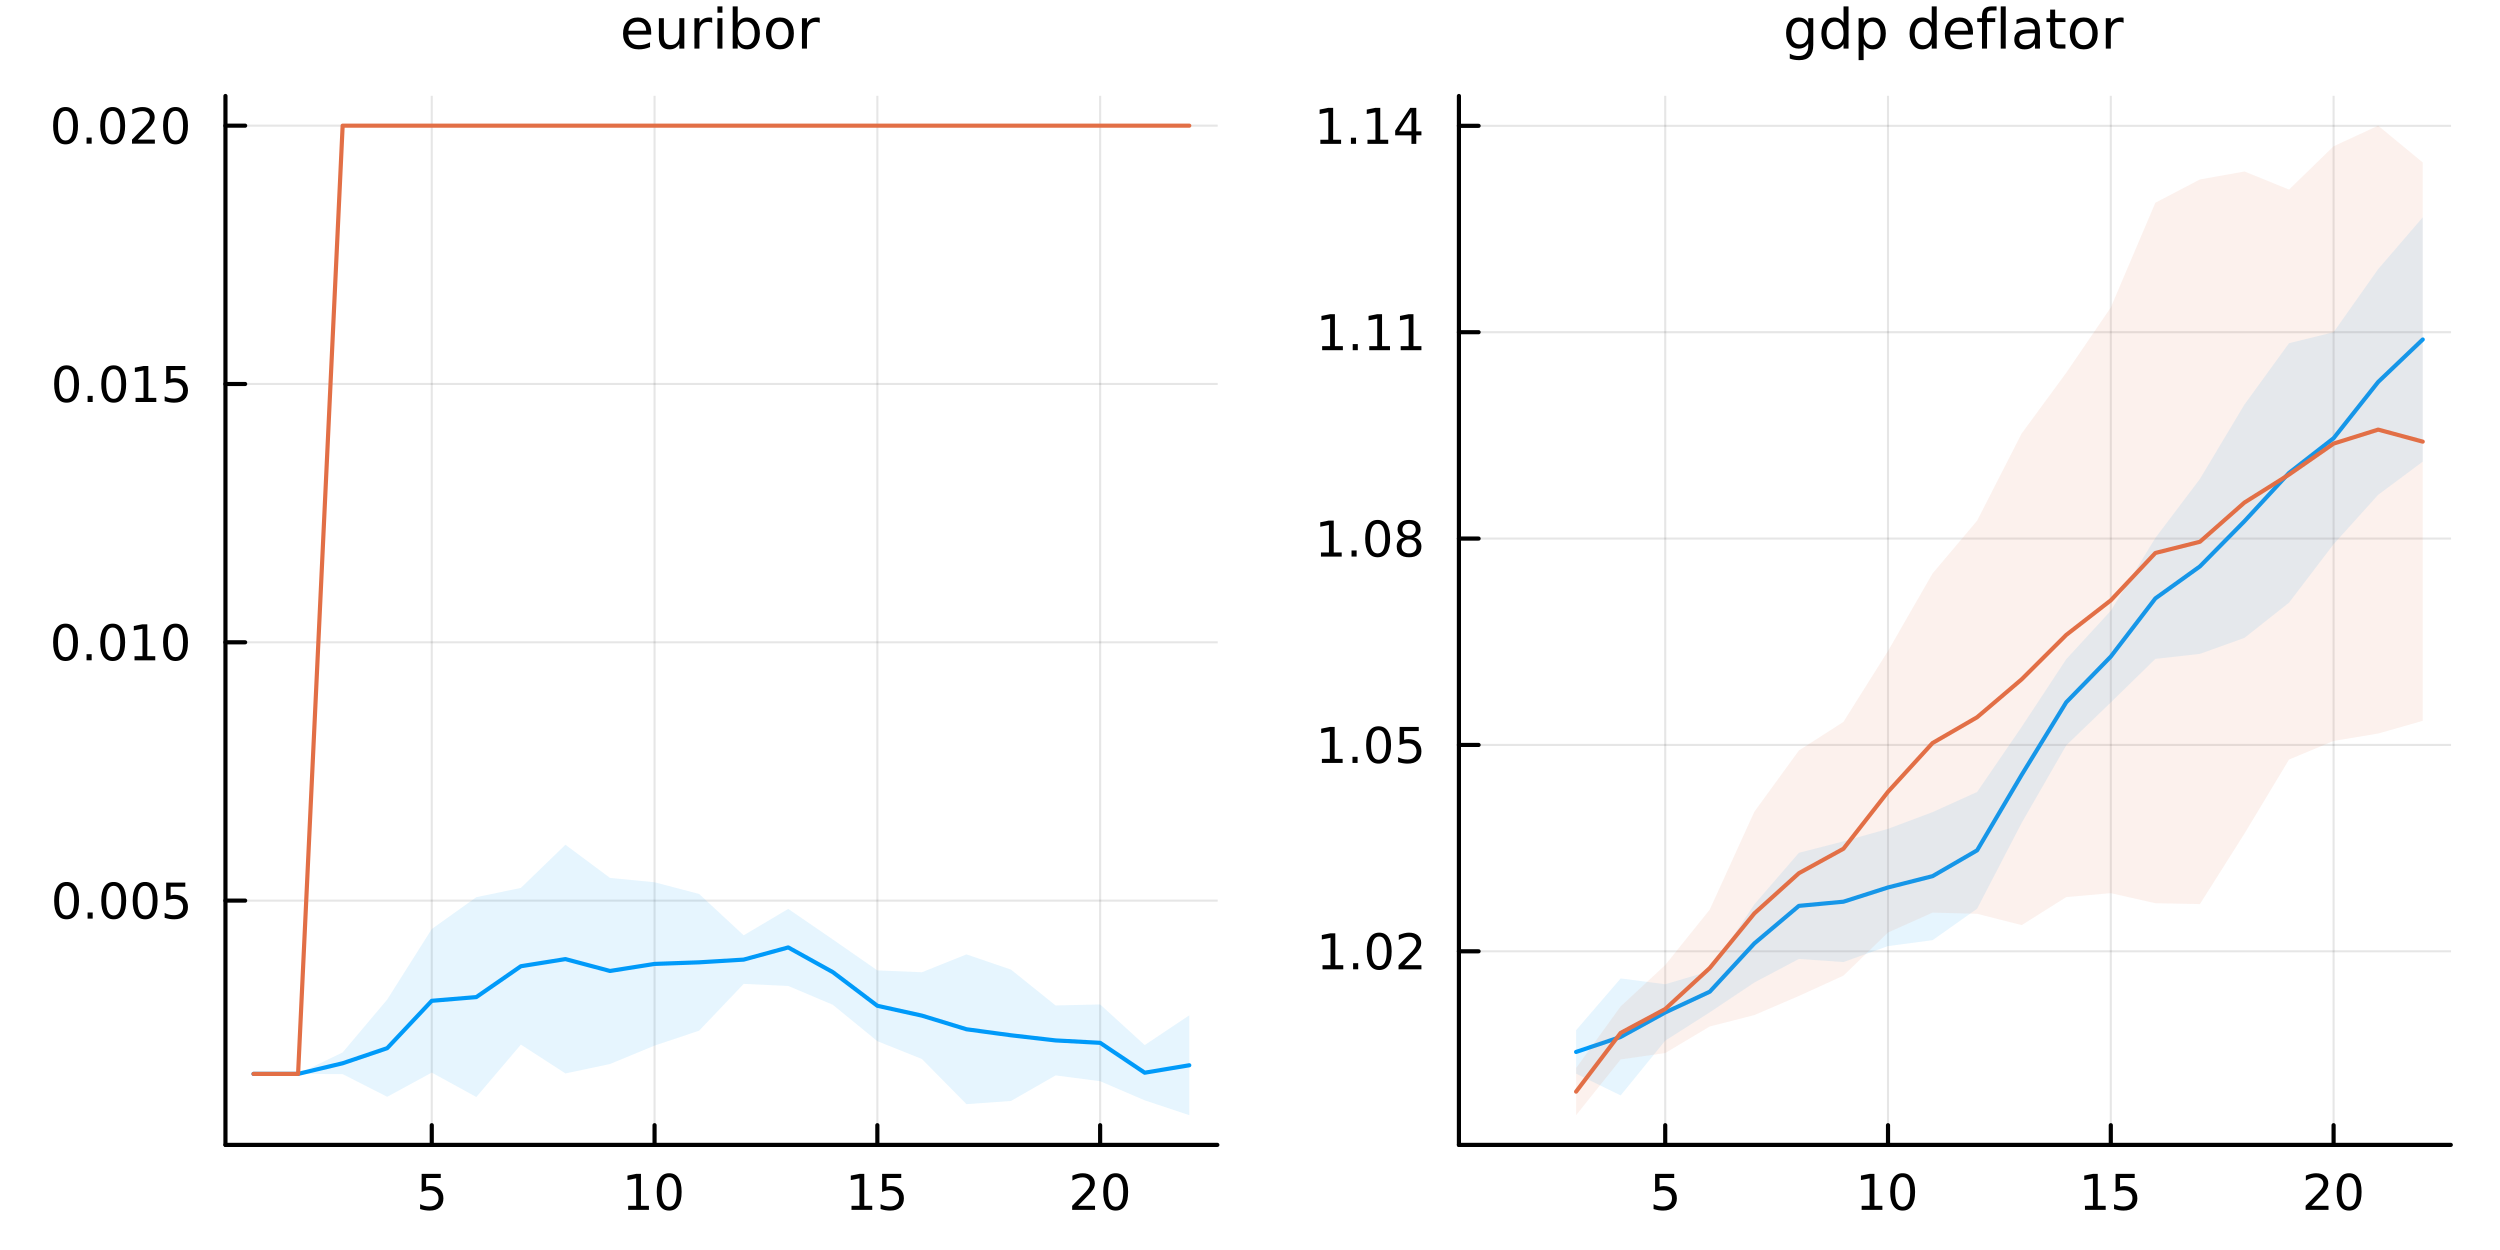 <?xml version="1.0" encoding="utf-8"?>
<svg xmlns="http://www.w3.org/2000/svg" xmlns:xlink="http://www.w3.org/1999/xlink" width="600" height="300" viewBox="0 0 2400 1200">
<rect x="0" y="0" width="2400" height="1200" fill="#333333" stroke="none"/>
<defs>
  <clipPath id="clip210">
    <rect x="0" y="0" width="2400" height="1200"/>
  </clipPath>
</defs>
<path clip-path="url(#clip210)" d="M0 1200 L2400 1200 L2400 0 L0 0  Z" fill="#ffffff" fill-rule="evenodd" fill-opacity="1"/>
<defs>
  <clipPath id="clip211">
    <rect x="480" y="0" width="1681" height="1200"/>
  </clipPath>
</defs>
<path clip-path="url(#clip210)" d="M216.436 1099.09 L1168.64 1099.09 L1168.64 92.152 L216.436 92.152  Z" fill="#ffffff" fill-rule="evenodd" fill-opacity="1"/>
<defs>
  <clipPath id="clip212">
    <rect x="216" y="92" width="953" height="1008"/>
  </clipPath>
</defs>
<polyline clip-path="url(#clip212)" style="stroke:#000000; stroke-linecap:round; stroke-linejoin:round; stroke-width:2; stroke-opacity:0.1; fill:none" points="414.49,1099.09 414.49,92.152 "/>
<polyline clip-path="url(#clip212)" style="stroke:#000000; stroke-linecap:round; stroke-linejoin:round; stroke-width:2; stroke-opacity:0.1; fill:none" points="628.371,1099.09 628.371,92.152 "/>
<polyline clip-path="url(#clip212)" style="stroke:#000000; stroke-linecap:round; stroke-linejoin:round; stroke-width:2; stroke-opacity:0.1; fill:none" points="842.253,1099.09 842.253,92.152 "/>
<polyline clip-path="url(#clip212)" style="stroke:#000000; stroke-linecap:round; stroke-linejoin:round; stroke-width:2; stroke-opacity:0.1; fill:none" points="1056.13,1099.09 1056.13,92.152 "/>
<polyline clip-path="url(#clip212)" style="stroke:#000000; stroke-linecap:round; stroke-linejoin:round; stroke-width:2; stroke-opacity:0.1; fill:none" points="216.436,864.59 1168.64,864.59 "/>
<polyline clip-path="url(#clip212)" style="stroke:#000000; stroke-linecap:round; stroke-linejoin:round; stroke-width:2; stroke-opacity:0.1; fill:none" points="216.436,616.61 1168.64,616.61 "/>
<polyline clip-path="url(#clip212)" style="stroke:#000000; stroke-linecap:round; stroke-linejoin:round; stroke-width:2; stroke-opacity:0.1; fill:none" points="216.436,368.63 1168.64,368.63 "/>
<polyline clip-path="url(#clip212)" style="stroke:#000000; stroke-linecap:round; stroke-linejoin:round; stroke-width:2; stroke-opacity:0.1; fill:none" points="216.436,120.65 1168.64,120.65 "/>
<polyline clip-path="url(#clip210)" style="stroke:#000000; stroke-linecap:round; stroke-linejoin:round; stroke-width:4; stroke-opacity:1; fill:none" points="216.436,1099.09 1168.64,1099.09 "/>
<polyline clip-path="url(#clip210)" style="stroke:#000000; stroke-linecap:round; stroke-linejoin:round; stroke-width:4; stroke-opacity:1; fill:none" points="414.49,1099.09 414.49,1080.19 "/>
<polyline clip-path="url(#clip210)" style="stroke:#000000; stroke-linecap:round; stroke-linejoin:round; stroke-width:4; stroke-opacity:1; fill:none" points="628.371,1099.09 628.371,1080.19 "/>
<polyline clip-path="url(#clip210)" style="stroke:#000000; stroke-linecap:round; stroke-linejoin:round; stroke-width:4; stroke-opacity:1; fill:none" points="842.253,1099.09 842.253,1080.19 "/>
<polyline clip-path="url(#clip210)" style="stroke:#000000; stroke-linecap:round; stroke-linejoin:round; stroke-width:4; stroke-opacity:1; fill:none" points="1056.13,1099.09 1056.13,1080.19 "/>
<path clip-path="url(#clip210)" d="M404.768 1126.93 L423.124 1126.93 L423.124 1130.86 L409.05 1130.86 L409.05 1139.34 Q410.069 1138.99 411.087 1138.83 Q412.106 1138.64 413.124 1138.64 Q418.911 1138.64 422.291 1141.81 Q425.67 1144.98 425.67 1150.4 Q425.67 1155.98 422.198 1159.08 Q418.726 1162.16 412.407 1162.16 Q410.231 1162.16 407.962 1161.79 Q405.717 1161.42 403.309 1160.68 L403.309 1155.98 Q405.393 1157.11 407.615 1157.67 Q409.837 1158.22 412.314 1158.22 Q416.319 1158.22 418.657 1156.12 Q420.995 1154.01 420.995 1150.4 Q420.995 1146.79 418.657 1144.68 Q416.319 1142.58 412.314 1142.58 Q410.439 1142.58 408.564 1142.99 Q406.712 1143.41 404.768 1144.29 L404.768 1126.93 Z" fill="#000000" fill-rule="nonzero" fill-opacity="1" /><path clip-path="url(#clip210)" d="M603.059 1157.55 L610.698 1157.55 L610.698 1131.19 L602.388 1132.85 L602.388 1128.59 L610.651 1126.93 L615.327 1126.93 L615.327 1157.55 L622.966 1157.55 L622.966 1161.49 L603.059 1161.49 L603.059 1157.55 Z" fill="#000000" fill-rule="nonzero" fill-opacity="1" /><path clip-path="url(#clip210)" d="M642.411 1130.01 Q638.799 1130.01 636.971 1133.57 Q635.165 1137.11 635.165 1144.24 Q635.165 1151.35 636.971 1154.91 Q638.799 1158.46 642.411 1158.46 Q646.045 1158.46 647.85 1154.91 Q649.679 1151.35 649.679 1144.24 Q649.679 1137.11 647.85 1133.57 Q646.045 1130.01 642.411 1130.01 M642.411 1126.3 Q648.221 1126.3 651.276 1130.91 Q654.355 1135.49 654.355 1144.24 Q654.355 1152.97 651.276 1157.58 Q648.221 1162.16 642.411 1162.16 Q636.6 1162.16 633.522 1157.58 Q630.466 1152.97 630.466 1144.24 Q630.466 1135.49 633.522 1130.91 Q636.6 1126.3 642.411 1126.3 Z" fill="#000000" fill-rule="nonzero" fill-opacity="1" /><path clip-path="url(#clip210)" d="M817.438 1157.55 L825.077 1157.55 L825.077 1131.19 L816.767 1132.85 L816.767 1128.59 L825.03 1126.93 L829.706 1126.93 L829.706 1157.55 L837.345 1157.55 L837.345 1161.49 L817.438 1161.49 L817.438 1157.55 Z" fill="#000000" fill-rule="nonzero" fill-opacity="1" /><path clip-path="url(#clip210)" d="M846.836 1126.93 L865.192 1126.93 L865.192 1130.86 L851.118 1130.86 L851.118 1139.34 Q852.137 1138.99 853.155 1138.83 Q854.174 1138.64 855.192 1138.64 Q860.979 1138.64 864.359 1141.81 Q867.739 1144.98 867.739 1150.4 Q867.739 1155.98 864.266 1159.08 Q860.794 1162.16 854.475 1162.16 Q852.299 1162.16 850.03 1161.79 Q847.785 1161.42 845.378 1160.68 L845.378 1155.98 Q847.461 1157.11 849.683 1157.67 Q851.905 1158.22 854.382 1158.22 Q858.387 1158.22 860.725 1156.12 Q863.063 1154.01 863.063 1150.4 Q863.063 1146.79 860.725 1144.68 Q858.387 1142.58 854.382 1142.58 Q852.507 1142.58 850.632 1142.99 Q848.78 1143.41 846.836 1144.29 L846.836 1126.93 Z" fill="#000000" fill-rule="nonzero" fill-opacity="1" /><path clip-path="url(#clip210)" d="M1034.91 1157.55 L1051.23 1157.55 L1051.23 1161.49 L1029.28 1161.49 L1029.28 1157.55 Q1031.94 1154.8 1036.53 1150.17 Q1041.13 1145.52 1042.31 1144.17 Q1044.56 1141.65 1045.44 1139.91 Q1046.34 1138.15 1046.34 1136.46 Q1046.34 1133.71 1044.4 1131.97 Q1042.48 1130.24 1039.37 1130.24 Q1037.18 1130.24 1034.72 1131 Q1032.29 1131.77 1029.51 1133.32 L1029.51 1128.59 Q1032.34 1127.46 1034.79 1126.88 Q1037.25 1126.3 1039.28 1126.3 Q1044.65 1126.3 1047.85 1128.99 Q1051.04 1131.67 1051.04 1136.16 Q1051.04 1138.29 1050.23 1140.21 Q1049.44 1142.11 1047.34 1144.71 Q1046.76 1145.38 1043.66 1148.59 Q1040.56 1151.79 1034.91 1157.55 Z" fill="#000000" fill-rule="nonzero" fill-opacity="1" /><path clip-path="url(#clip210)" d="M1071.04 1130.01 Q1067.43 1130.01 1065.6 1133.57 Q1063.8 1137.11 1063.8 1144.24 Q1063.8 1151.35 1065.6 1154.91 Q1067.43 1158.46 1071.04 1158.46 Q1074.68 1158.46 1076.48 1154.91 Q1078.31 1151.35 1078.31 1144.24 Q1078.31 1137.11 1076.48 1133.57 Q1074.68 1130.01 1071.04 1130.01 M1071.04 1126.3 Q1076.85 1126.3 1079.91 1130.91 Q1082.99 1135.49 1082.99 1144.24 Q1082.99 1152.97 1079.91 1157.58 Q1076.85 1162.16 1071.04 1162.16 Q1065.23 1162.16 1062.15 1157.58 Q1059.1 1152.97 1059.1 1144.24 Q1059.1 1135.49 1062.15 1130.91 Q1065.23 1126.3 1071.04 1126.3 Z" fill="#000000" fill-rule="nonzero" fill-opacity="1" /><polyline clip-path="url(#clip210)" style="stroke:#000000; stroke-linecap:round; stroke-linejoin:round; stroke-width:4; stroke-opacity:1; fill:none" points="216.436,1099.09 216.436,92.152 "/>
<polyline clip-path="url(#clip210)" style="stroke:#000000; stroke-linecap:round; stroke-linejoin:round; stroke-width:4; stroke-opacity:1; fill:none" points="216.436,864.59 235.334,864.59 "/>
<polyline clip-path="url(#clip210)" style="stroke:#000000; stroke-linecap:round; stroke-linejoin:round; stroke-width:4; stroke-opacity:1; fill:none" points="216.436,616.61 235.334,616.61 "/>
<polyline clip-path="url(#clip210)" style="stroke:#000000; stroke-linecap:round; stroke-linejoin:round; stroke-width:4; stroke-opacity:1; fill:none" points="216.436,368.63 235.334,368.63 "/>
<polyline clip-path="url(#clip210)" style="stroke:#000000; stroke-linecap:round; stroke-linejoin:round; stroke-width:4; stroke-opacity:1; fill:none" points="216.436,120.65 235.334,120.65 "/>
<path clip-path="url(#clip210)" d="M63.932 850.388 Q60.321 850.388 58.492 853.953 Q56.687 857.495 56.687 864.624 Q56.687 871.731 58.492 875.296 Q60.321 878.837 63.932 878.837 Q67.566 878.837 69.372 875.296 Q71.2 871.731 71.2 864.624 Q71.2 857.495 69.372 853.953 Q67.566 850.388 63.932 850.388 M63.932 846.685 Q69.742 846.685 72.798 851.291 Q75.876 855.874 75.876 864.624 Q75.876 873.351 72.798 877.958 Q69.742 882.541 63.932 882.541 Q58.122 882.541 55.043 877.958 Q51.987 873.351 51.987 864.624 Q51.987 855.874 55.043 851.291 Q58.122 846.685 63.932 846.685 Z" fill="#000000" fill-rule="nonzero" fill-opacity="1" /><path clip-path="url(#clip210)" d="M84.094 875.99 L88.978 875.99 L88.978 881.87 L84.094 881.87 L84.094 875.99 Z" fill="#000000" fill-rule="nonzero" fill-opacity="1" /><path clip-path="url(#clip210)" d="M109.163 850.388 Q105.552 850.388 103.723 853.953 Q101.918 857.495 101.918 864.624 Q101.918 871.731 103.723 875.296 Q105.552 878.837 109.163 878.837 Q112.797 878.837 114.603 875.296 Q116.432 871.731 116.432 864.624 Q116.432 857.495 114.603 853.953 Q112.797 850.388 109.163 850.388 M109.163 846.685 Q114.973 846.685 118.029 851.291 Q121.107 855.874 121.107 864.624 Q121.107 873.351 118.029 877.958 Q114.973 882.541 109.163 882.541 Q103.353 882.541 100.274 877.958 Q97.219 873.351 97.219 864.624 Q97.219 855.874 100.274 851.291 Q103.353 846.685 109.163 846.685 Z" fill="#000000" fill-rule="nonzero" fill-opacity="1" /><path clip-path="url(#clip210)" d="M139.325 850.388 Q135.714 850.388 133.885 853.953 Q132.08 857.495 132.08 864.624 Q132.08 871.731 133.885 875.296 Q135.714 878.837 139.325 878.837 Q142.959 878.837 144.765 875.296 Q146.593 871.731 146.593 864.624 Q146.593 857.495 144.765 853.953 Q142.959 850.388 139.325 850.388 M139.325 846.685 Q145.135 846.685 148.191 851.291 Q151.269 855.874 151.269 864.624 Q151.269 873.351 148.191 877.958 Q145.135 882.541 139.325 882.541 Q133.515 882.541 130.436 877.958 Q127.381 873.351 127.381 864.624 Q127.381 855.874 130.436 851.291 Q133.515 846.685 139.325 846.685 Z" fill="#000000" fill-rule="nonzero" fill-opacity="1" /><path clip-path="url(#clip210)" d="M159.533 847.31 L177.89 847.31 L177.89 851.245 L163.816 851.245 L163.816 859.717 Q164.834 859.37 165.853 859.208 Q166.871 859.023 167.89 859.023 Q173.677 859.023 177.056 862.194 Q180.436 865.365 180.436 870.782 Q180.436 876.36 176.964 879.462 Q173.491 882.541 167.172 882.541 Q164.996 882.541 162.728 882.171 Q160.482 881.8 158.075 881.06 L158.075 876.36 Q160.158 877.495 162.38 878.05 Q164.603 878.606 167.079 878.606 Q171.084 878.606 173.422 876.499 Q175.76 874.393 175.76 870.782 Q175.76 867.171 173.422 865.064 Q171.084 862.958 167.079 862.958 Q165.204 862.958 163.329 863.374 Q161.478 863.791 159.533 864.671 L159.533 847.31 Z" fill="#000000" fill-rule="nonzero" fill-opacity="1" /><path clip-path="url(#clip210)" d="M62.937 602.409 Q59.325 602.409 57.497 605.973 Q55.691 609.515 55.691 616.645 Q55.691 623.751 57.497 627.316 Q59.325 630.858 62.937 630.858 Q66.571 630.858 68.376 627.316 Q70.205 623.751 70.205 616.645 Q70.205 609.515 68.376 605.973 Q66.571 602.409 62.937 602.409 M62.937 598.705 Q68.747 598.705 71.802 603.311 Q74.881 607.895 74.881 616.645 Q74.881 625.371 71.802 629.978 Q68.747 634.561 62.937 634.561 Q57.126 634.561 54.048 629.978 Q50.992 625.371 50.992 616.645 Q50.992 607.895 54.048 603.311 Q57.126 598.705 62.937 598.705 Z" fill="#000000" fill-rule="nonzero" fill-opacity="1" /><path clip-path="url(#clip210)" d="M83.098 628.01 L87.983 628.01 L87.983 633.89 L83.098 633.89 L83.098 628.01 Z" fill="#000000" fill-rule="nonzero" fill-opacity="1" /><path clip-path="url(#clip210)" d="M108.168 602.409 Q104.557 602.409 102.728 605.973 Q100.922 609.515 100.922 616.645 Q100.922 623.751 102.728 627.316 Q104.557 630.858 108.168 630.858 Q111.802 630.858 113.608 627.316 Q115.436 623.751 115.436 616.645 Q115.436 609.515 113.608 605.973 Q111.802 602.409 108.168 602.409 M108.168 598.705 Q113.978 598.705 117.033 603.311 Q120.112 607.895 120.112 616.645 Q120.112 625.371 117.033 629.978 Q113.978 634.561 108.168 634.561 Q102.358 634.561 99.279 629.978 Q96.223 625.371 96.223 616.645 Q96.223 607.895 99.279 603.311 Q102.358 598.705 108.168 598.705 Z" fill="#000000" fill-rule="nonzero" fill-opacity="1" /><path clip-path="url(#clip210)" d="M129.14 629.955 L136.779 629.955 L136.779 603.589 L128.469 605.256 L128.469 600.997 L136.732 599.33 L141.408 599.33 L141.408 629.955 L149.047 629.955 L149.047 633.89 L129.14 633.89 L129.14 629.955 Z" fill="#000000" fill-rule="nonzero" fill-opacity="1" /><path clip-path="url(#clip210)" d="M168.491 602.409 Q164.88 602.409 163.052 605.973 Q161.246 609.515 161.246 616.645 Q161.246 623.751 163.052 627.316 Q164.88 630.858 168.491 630.858 Q172.126 630.858 173.931 627.316 Q175.76 623.751 175.76 616.645 Q175.76 609.515 173.931 605.973 Q172.126 602.409 168.491 602.409 M168.491 598.705 Q174.302 598.705 177.357 603.311 Q180.436 607.895 180.436 616.645 Q180.436 625.371 177.357 629.978 Q174.302 634.561 168.491 634.561 Q162.681 634.561 159.603 629.978 Q156.547 625.371 156.547 616.645 Q156.547 607.895 159.603 603.311 Q162.681 598.705 168.491 598.705 Z" fill="#000000" fill-rule="nonzero" fill-opacity="1" /><path clip-path="url(#clip210)" d="M63.932 354.429 Q60.321 354.429 58.492 357.994 Q56.687 361.535 56.687 368.665 Q56.687 375.771 58.492 379.336 Q60.321 382.878 63.932 382.878 Q67.566 382.878 69.372 379.336 Q71.2 375.771 71.2 368.665 Q71.2 361.535 69.372 357.994 Q67.566 354.429 63.932 354.429 M63.932 350.725 Q69.742 350.725 72.798 355.332 Q75.876 359.915 75.876 368.665 Q75.876 377.392 72.798 381.998 Q69.742 386.581 63.932 386.581 Q58.122 386.581 55.043 381.998 Q51.987 377.392 51.987 368.665 Q51.987 359.915 55.043 355.332 Q58.122 350.725 63.932 350.725 Z" fill="#000000" fill-rule="nonzero" fill-opacity="1" /><path clip-path="url(#clip210)" d="M84.094 380.031 L88.978 380.031 L88.978 385.91 L84.094 385.91 L84.094 380.031 Z" fill="#000000" fill-rule="nonzero" fill-opacity="1" /><path clip-path="url(#clip210)" d="M109.163 354.429 Q105.552 354.429 103.723 357.994 Q101.918 361.535 101.918 368.665 Q101.918 375.771 103.723 379.336 Q105.552 382.878 109.163 382.878 Q112.797 382.878 114.603 379.336 Q116.432 375.771 116.432 368.665 Q116.432 361.535 114.603 357.994 Q112.797 354.429 109.163 354.429 M109.163 350.725 Q114.973 350.725 118.029 355.332 Q121.107 359.915 121.107 368.665 Q121.107 377.392 118.029 381.998 Q114.973 386.581 109.163 386.581 Q103.353 386.581 100.274 381.998 Q97.219 377.392 97.219 368.665 Q97.219 359.915 100.274 355.332 Q103.353 350.725 109.163 350.725 Z" fill="#000000" fill-rule="nonzero" fill-opacity="1" /><path clip-path="url(#clip210)" d="M130.135 381.975 L137.774 381.975 L137.774 355.609 L129.464 357.276 L129.464 353.017 L137.728 351.35 L142.404 351.35 L142.404 381.975 L150.043 381.975 L150.043 385.91 L130.135 385.91 L130.135 381.975 Z" fill="#000000" fill-rule="nonzero" fill-opacity="1" /><path clip-path="url(#clip210)" d="M159.533 351.35 L177.89 351.35 L177.89 355.285 L163.816 355.285 L163.816 363.757 Q164.834 363.41 165.853 363.248 Q166.871 363.063 167.89 363.063 Q173.677 363.063 177.056 366.234 Q180.436 369.406 180.436 374.822 Q180.436 380.401 176.964 383.503 Q173.491 386.581 167.172 386.581 Q164.996 386.581 162.728 386.211 Q160.482 385.841 158.075 385.1 L158.075 380.401 Q160.158 381.535 162.38 382.091 Q164.603 382.646 167.079 382.646 Q171.084 382.646 173.422 380.54 Q175.76 378.433 175.76 374.822 Q175.76 371.211 173.422 369.105 Q171.084 366.998 167.079 366.998 Q165.204 366.998 163.329 367.415 Q161.478 367.832 159.533 368.711 L159.533 351.35 Z" fill="#000000" fill-rule="nonzero" fill-opacity="1" /><path clip-path="url(#clip210)" d="M62.937 106.449 Q59.325 106.449 57.497 110.014 Q55.691 113.555 55.691 120.685 Q55.691 127.791 57.497 131.356 Q59.325 134.898 62.937 134.898 Q66.571 134.898 68.376 131.356 Q70.205 127.791 70.205 120.685 Q70.205 113.555 68.376 110.014 Q66.571 106.449 62.937 106.449 M62.937 102.745 Q68.747 102.745 71.802 107.352 Q74.881 111.935 74.881 120.685 Q74.881 129.412 71.802 134.018 Q68.747 138.602 62.937 138.602 Q57.126 138.602 54.048 134.018 Q50.992 129.412 50.992 120.685 Q50.992 111.935 54.048 107.352 Q57.126 102.745 62.937 102.745 Z" fill="#000000" fill-rule="nonzero" fill-opacity="1" /><path clip-path="url(#clip210)" d="M83.098 132.051 L87.983 132.051 L87.983 137.93 L83.098 137.93 L83.098 132.051 Z" fill="#000000" fill-rule="nonzero" fill-opacity="1" /><path clip-path="url(#clip210)" d="M108.168 106.449 Q104.557 106.449 102.728 110.014 Q100.922 113.555 100.922 120.685 Q100.922 127.791 102.728 131.356 Q104.557 134.898 108.168 134.898 Q111.802 134.898 113.608 131.356 Q115.436 127.791 115.436 120.685 Q115.436 113.555 113.608 110.014 Q111.802 106.449 108.168 106.449 M108.168 102.745 Q113.978 102.745 117.033 107.352 Q120.112 111.935 120.112 120.685 Q120.112 129.412 117.033 134.018 Q113.978 138.602 108.168 138.602 Q102.358 138.602 99.279 134.018 Q96.223 129.412 96.223 120.685 Q96.223 111.935 99.279 107.352 Q102.358 102.745 108.168 102.745 Z" fill="#000000" fill-rule="nonzero" fill-opacity="1" /><path clip-path="url(#clip210)" d="M132.357 133.995 L148.677 133.995 L148.677 137.93 L126.732 137.93 L126.732 133.995 Q129.394 131.241 133.978 126.611 Q138.584 121.958 139.765 120.616 Q142.01 118.092 142.89 116.356 Q143.793 114.597 143.793 112.907 Q143.793 110.153 141.848 108.417 Q139.927 106.68 136.825 106.68 Q134.626 106.68 132.172 107.444 Q129.742 108.208 126.964 109.759 L126.964 105.037 Q129.788 103.903 132.242 103.324 Q134.695 102.745 136.732 102.745 Q142.103 102.745 145.297 105.43 Q148.492 108.116 148.492 112.606 Q148.492 114.736 147.681 116.657 Q146.894 118.555 144.788 121.148 Q144.209 121.819 141.107 125.037 Q138.006 128.231 132.357 133.995 Z" fill="#000000" fill-rule="nonzero" fill-opacity="1" /><path clip-path="url(#clip210)" d="M168.491 106.449 Q164.88 106.449 163.052 110.014 Q161.246 113.555 161.246 120.685 Q161.246 127.791 163.052 131.356 Q164.88 134.898 168.491 134.898 Q172.126 134.898 173.931 131.356 Q175.76 127.791 175.76 120.685 Q175.76 113.555 173.931 110.014 Q172.126 106.449 168.491 106.449 M168.491 102.745 Q174.302 102.745 177.357 107.352 Q180.436 111.935 180.436 120.685 Q180.436 129.412 177.357 134.018 Q174.302 138.602 168.491 138.602 Q162.681 138.602 159.603 134.018 Q156.547 129.412 156.547 120.685 Q156.547 111.935 159.603 107.352 Q162.681 102.745 168.491 102.745 Z" fill="#000000" fill-rule="nonzero" fill-opacity="1" /><path clip-path="url(#clip210)" d="M625.153 30.875 L625.153 33.219 L603.122 33.219 Q603.435 38.166 606.091 40.771 Q608.773 43.349 613.539 43.349 Q616.299 43.349 618.877 42.672 Q621.481 41.995 624.033 40.64 L624.033 45.172 Q621.455 46.265 618.747 46.838 Q616.039 47.411 613.252 47.411 Q606.273 47.411 602.185 43.349 Q598.122 39.286 598.122 32.359 Q598.122 25.198 601.976 21.005 Q605.856 16.786 612.419 16.786 Q618.304 16.786 621.716 20.588 Q625.153 24.364 625.153 30.875 M620.362 29.469 Q620.309 25.536 618.148 23.193 Q616.013 20.849 612.471 20.849 Q608.461 20.849 606.039 23.114 Q603.643 25.38 603.278 29.495 L620.362 29.469 Z" fill="#000000" fill-rule="nonzero" fill-opacity="1" /><path clip-path="url(#clip210)" d="M632.523 35.146 L632.523 17.489 L637.315 17.489 L637.315 34.963 Q637.315 39.104 638.929 41.187 Q640.544 43.245 643.773 43.245 Q647.653 43.245 649.893 40.771 Q652.158 38.297 652.158 34.026 L652.158 17.489 L656.95 17.489 L656.95 46.656 L652.158 46.656 L652.158 42.177 Q650.413 44.833 648.096 46.135 Q645.804 47.411 642.757 47.411 Q637.731 47.411 635.127 44.286 Q632.523 41.161 632.523 35.146 M644.58 16.786 L644.58 16.786 Z" fill="#000000" fill-rule="nonzero" fill-opacity="1" /><path clip-path="url(#clip210)" d="M683.721 21.969 Q682.913 21.5 681.95 21.292 Q681.012 21.057 679.866 21.057 Q675.804 21.057 673.616 23.713 Q671.455 26.344 671.455 31.291 L671.455 46.656 L666.637 46.656 L666.637 17.489 L671.455 17.489 L671.455 22.021 Q672.965 19.364 675.387 18.088 Q677.809 16.786 681.273 16.786 Q681.767 16.786 682.366 16.864 Q682.965 16.917 683.695 17.047 L683.721 21.969 Z" fill="#000000" fill-rule="nonzero" fill-opacity="1" /><path clip-path="url(#clip210)" d="M688.747 17.489 L693.538 17.489 L693.538 46.656 L688.747 46.656 L688.747 17.489 M688.747 6.135 L693.538 6.135 L693.538 12.203 L688.747 12.203 L688.747 6.135 Z" fill="#000000" fill-rule="nonzero" fill-opacity="1" /><path clip-path="url(#clip210)" d="M724.502 32.099 Q724.502 26.812 722.314 23.818 Q720.153 20.797 716.351 20.797 Q712.549 20.797 710.361 23.818 Q708.2 26.812 708.2 32.099 Q708.2 37.385 710.361 40.406 Q712.549 43.401 716.351 43.401 Q720.153 43.401 722.314 40.406 Q724.502 37.385 724.502 32.099 M708.2 21.916 Q709.71 19.312 712.002 18.062 Q714.319 16.786 717.523 16.786 Q722.835 16.786 726.142 21.005 Q729.476 25.224 729.476 32.099 Q729.476 38.974 726.142 43.193 Q722.835 47.411 717.523 47.411 Q714.319 47.411 712.002 46.161 Q709.71 44.885 708.2 42.281 L708.2 46.656 L703.382 46.656 L703.382 6.135 L708.2 6.135 L708.2 21.916 Z" fill="#000000" fill-rule="nonzero" fill-opacity="1" /><path clip-path="url(#clip210)" d="M748.72 20.849 Q744.866 20.849 742.627 23.87 Q740.387 26.864 740.387 32.099 Q740.387 37.333 742.6 40.354 Q744.84 43.349 748.72 43.349 Q752.548 43.349 754.788 40.328 Q757.028 37.307 757.028 32.099 Q757.028 26.916 754.788 23.896 Q752.548 20.849 748.72 20.849 M748.72 16.786 Q754.97 16.786 758.538 20.849 Q762.106 24.911 762.106 32.099 Q762.106 39.26 758.538 43.349 Q754.97 47.411 748.72 47.411 Q742.444 47.411 738.877 43.349 Q735.335 39.26 735.335 32.099 Q735.335 24.911 738.877 20.849 Q742.444 16.786 748.72 16.786 Z" fill="#000000" fill-rule="nonzero" fill-opacity="1" /><path clip-path="url(#clip210)" d="M786.949 21.969 Q786.142 21.5 785.178 21.292 Q784.241 21.057 783.095 21.057 Q779.033 21.057 776.845 23.713 Q774.684 26.344 774.684 31.291 L774.684 46.656 L769.866 46.656 L769.866 17.489 L774.684 17.489 L774.684 22.021 Q776.194 19.364 778.616 18.088 Q781.038 16.786 784.501 16.786 Q784.996 16.786 785.595 16.864 Q786.194 16.917 786.923 17.047 L786.949 21.969 Z" fill="#000000" fill-rule="nonzero" fill-opacity="1" /><path clip-path="url(#clip212)" d="M243.385 1030.94 L286.161 1030.94 L328.937 1031.16 L371.714 1052.92 L414.49 1029.69 L457.266 1053.12 L500.042 1002.81 L542.819 1030.5 L585.595 1021.44 L628.371 1003.77 L671.148 989.453 L713.924 944.541 L756.7 946.52 L799.476 964.58 L842.253 999.518 L885.029 1016.65 L927.805 1059.98 L970.581 1056.92 L1013.36 1032.39 L1056.13 1037.97 L1098.91 1056.32 L1141.69 1070.59 L1141.69 974.737 L1098.91 1003.27 L1056.13 964.271 L1013.36 965.235 L970.581 930.849 L927.805 916.21 L885.029 933.357 L842.253 931.583 L799.476 901.886 L756.7 872.536 L713.924 897.916 L671.148 858.218 L628.371 846.972 L585.595 842.814 L542.819 810.96 L500.042 852.36 L457.266 861.289 L414.49 891.865 L371.714 959.565 L328.937 1010.31 L286.161 1030.94 L243.385 1030.94  Z" fill="#009af9" fill-rule="evenodd" fill-opacity="0.1"/>
<polyline clip-path="url(#clip212)" style="stroke:#009af9; stroke-linecap:round; stroke-linejoin:round; stroke-width:4; stroke-opacity:1; fill:none" points="243.385,1030.94 286.161,1030.94 328.937,1020.74 371.714,1006.24 414.49,960.778 457.266,957.205 500.042,927.586 542.819,920.729 585.595,932.126 628.371,925.37 671.148,923.835 713.924,921.228 756.7,909.528 799.476,933.233 842.253,965.55 885.029,975.003 927.805,988.096 970.581,993.884 1013.36,998.81 1056.13,1001.12 1098.91,1029.8 1141.69,1022.66 "/>
<path clip-path="url(#clip212)" d="M243.385 1030.94 L286.161 1030.94 L328.937 120.65 L371.714 120.65 L414.49 120.65 L457.266 120.65 L500.042 120.65 L542.819 120.65 L585.595 120.65 L628.371 120.65 L671.148 120.65 L713.924 120.65 L756.7 120.65 L799.476 120.65 L842.253 120.65 L885.029 120.65 L927.805 120.65 L970.581 120.65 L1013.36 120.65 L1056.13 120.65 L1098.91 120.65 L1141.69 120.65 L1141.69 120.65 L1098.91 120.65 L1056.13 120.65 L1013.36 120.65 L970.581 120.65 L927.805 120.65 L885.029 120.65 L842.253 120.65 L799.476 120.65 L756.7 120.65 L713.924 120.65 L671.148 120.65 L628.371 120.65 L585.595 120.65 L542.819 120.65 L500.042 120.65 L457.266 120.65 L414.49 120.65 L371.714 120.65 L328.937 120.65 L286.161 1030.94 L243.385 1030.94  Z" fill="#e26f46" fill-rule="evenodd" fill-opacity="0.1"/>
<polyline clip-path="url(#clip212)" style="stroke:#e26f46; stroke-linecap:round; stroke-linejoin:round; stroke-width:4; stroke-opacity:1; fill:none" points="243.385,1030.94 286.161,1030.94 328.937,120.65 371.714,120.65 414.49,120.65 457.266,120.65 500.042,120.65 542.819,120.65 585.595,120.65 628.371,120.65 671.148,120.65 713.924,120.65 756.7,120.65 799.476,120.65 842.253,120.65 885.029,120.65 927.805,120.65 970.581,120.65 1013.36,120.65 1056.13,120.65 1098.91,120.65 1141.69,120.65 "/>
<path clip-path="url(#clip210)" d="M1400.56 1099.09 L2352.76 1099.09 L2352.76 92.152 L1400.56 92.152  Z" fill="#ffffff" fill-rule="evenodd" fill-opacity="1"/>
<defs>
  <clipPath id="clip213">
    <rect x="1400" y="92" width="953" height="1008"/>
  </clipPath>
</defs>
<polyline clip-path="url(#clip213)" style="stroke:#000000; stroke-linecap:round; stroke-linejoin:round; stroke-width:2; stroke-opacity:0.1; fill:none" points="1598.61,1099.09 1598.61,92.152 "/>
<polyline clip-path="url(#clip213)" style="stroke:#000000; stroke-linecap:round; stroke-linejoin:round; stroke-width:2; stroke-opacity:0.1; fill:none" points="1812.49,1099.09 1812.49,92.152 "/>
<polyline clip-path="url(#clip213)" style="stroke:#000000; stroke-linecap:round; stroke-linejoin:round; stroke-width:2; stroke-opacity:0.1; fill:none" points="2026.37,1099.09 2026.37,92.152 "/>
<polyline clip-path="url(#clip213)" style="stroke:#000000; stroke-linecap:round; stroke-linejoin:round; stroke-width:2; stroke-opacity:0.1; fill:none" points="2240.25,1099.09 2240.25,92.152 "/>
<polyline clip-path="url(#clip213)" style="stroke:#000000; stroke-linecap:round; stroke-linejoin:round; stroke-width:2; stroke-opacity:0.1; fill:none" points="1400.56,913.25 2352.76,913.25 "/>
<polyline clip-path="url(#clip213)" style="stroke:#000000; stroke-linecap:round; stroke-linejoin:round; stroke-width:2; stroke-opacity:0.1; fill:none" points="1400.56,715.139 2352.76,715.139 "/>
<polyline clip-path="url(#clip213)" style="stroke:#000000; stroke-linecap:round; stroke-linejoin:round; stroke-width:2; stroke-opacity:0.1; fill:none" points="1400.56,517.027 2352.76,517.027 "/>
<polyline clip-path="url(#clip213)" style="stroke:#000000; stroke-linecap:round; stroke-linejoin:round; stroke-width:2; stroke-opacity:0.1; fill:none" points="1400.56,318.915 2352.76,318.915 "/>
<polyline clip-path="url(#clip213)" style="stroke:#000000; stroke-linecap:round; stroke-linejoin:round; stroke-width:2; stroke-opacity:0.1; fill:none" points="1400.56,120.804 2352.76,120.804 "/>
<polyline clip-path="url(#clip210)" style="stroke:#000000; stroke-linecap:round; stroke-linejoin:round; stroke-width:4; stroke-opacity:1; fill:none" points="1400.56,1099.09 2352.76,1099.09 "/>
<polyline clip-path="url(#clip210)" style="stroke:#000000; stroke-linecap:round; stroke-linejoin:round; stroke-width:4; stroke-opacity:1; fill:none" points="1598.61,1099.09 1598.61,1080.19 "/>
<polyline clip-path="url(#clip210)" style="stroke:#000000; stroke-linecap:round; stroke-linejoin:round; stroke-width:4; stroke-opacity:1; fill:none" points="1812.49,1099.09 1812.49,1080.19 "/>
<polyline clip-path="url(#clip210)" style="stroke:#000000; stroke-linecap:round; stroke-linejoin:round; stroke-width:4; stroke-opacity:1; fill:none" points="2026.37,1099.09 2026.37,1080.19 "/>
<polyline clip-path="url(#clip210)" style="stroke:#000000; stroke-linecap:round; stroke-linejoin:round; stroke-width:4; stroke-opacity:1; fill:none" points="2240.25,1099.09 2240.25,1080.19 "/>
<path clip-path="url(#clip210)" d="M1588.89 1126.93 L1607.24 1126.93 L1607.24 1130.86 L1593.17 1130.86 L1593.17 1139.34 Q1594.19 1138.99 1595.21 1138.83 Q1596.23 1138.64 1597.24 1138.64 Q1603.03 1138.64 1606.41 1141.81 Q1609.79 1144.98 1609.79 1150.4 Q1609.79 1155.98 1606.32 1159.08 Q1602.85 1162.16 1596.53 1162.16 Q1594.35 1162.16 1592.08 1161.79 Q1589.84 1161.42 1587.43 1160.68 L1587.43 1155.98 Q1589.51 1157.11 1591.74 1157.67 Q1593.96 1158.22 1596.43 1158.22 Q1600.44 1158.22 1602.78 1156.12 Q1605.12 1154.01 1605.12 1150.4 Q1605.12 1146.79 1602.78 1144.68 Q1600.44 1142.58 1596.43 1142.58 Q1594.56 1142.58 1592.68 1142.99 Q1590.83 1143.41 1588.89 1144.29 L1588.89 1126.93 Z" fill="#000000" fill-rule="nonzero" fill-opacity="1" /><path clip-path="url(#clip210)" d="M1787.18 1157.55 L1794.82 1157.55 L1794.82 1131.19 L1786.51 1132.85 L1786.51 1128.59 L1794.77 1126.93 L1799.45 1126.93 L1799.45 1157.55 L1807.09 1157.55 L1807.09 1161.49 L1787.18 1161.49 L1787.18 1157.55 Z" fill="#000000" fill-rule="nonzero" fill-opacity="1" /><path clip-path="url(#clip210)" d="M1826.53 1130.01 Q1822.92 1130.01 1821.09 1133.57 Q1819.29 1137.11 1819.29 1144.24 Q1819.29 1151.35 1821.09 1154.91 Q1822.92 1158.46 1826.53 1158.46 Q1830.17 1158.46 1831.97 1154.91 Q1833.8 1151.35 1833.8 1144.24 Q1833.8 1137.11 1831.97 1133.57 Q1830.17 1130.01 1826.53 1130.01 M1826.53 1126.3 Q1832.34 1126.3 1835.4 1130.91 Q1838.48 1135.49 1838.48 1144.24 Q1838.48 1152.97 1835.4 1157.58 Q1832.34 1162.16 1826.53 1162.16 Q1820.72 1162.16 1817.64 1157.58 Q1814.59 1152.97 1814.59 1144.24 Q1814.59 1135.49 1817.64 1130.91 Q1820.72 1126.3 1826.53 1126.3 Z" fill="#000000" fill-rule="nonzero" fill-opacity="1" /><path clip-path="url(#clip210)" d="M2001.56 1157.55 L2009.2 1157.55 L2009.2 1131.19 L2000.89 1132.85 L2000.89 1128.59 L2009.15 1126.93 L2013.83 1126.93 L2013.83 1157.55 L2021.47 1157.55 L2021.47 1161.49 L2001.56 1161.49 L2001.56 1157.55 Z" fill="#000000" fill-rule="nonzero" fill-opacity="1" /><path clip-path="url(#clip210)" d="M2030.96 1126.93 L2049.31 1126.93 L2049.31 1130.86 L2035.24 1130.86 L2035.24 1139.34 Q2036.26 1138.99 2037.28 1138.83 Q2038.29 1138.64 2039.31 1138.64 Q2045.1 1138.64 2048.48 1141.81 Q2051.86 1144.98 2051.86 1150.4 Q2051.86 1155.98 2048.39 1159.08 Q2044.91 1162.16 2038.6 1162.16 Q2036.42 1162.16 2034.15 1161.79 Q2031.91 1161.42 2029.5 1160.68 L2029.5 1155.98 Q2031.58 1157.11 2033.8 1157.67 Q2036.03 1158.22 2038.5 1158.22 Q2042.51 1158.22 2044.85 1156.12 Q2047.18 1154.01 2047.18 1150.4 Q2047.18 1146.79 2044.85 1144.68 Q2042.51 1142.58 2038.5 1142.58 Q2036.63 1142.58 2034.75 1142.99 Q2032.9 1143.41 2030.96 1144.29 L2030.96 1126.93 Z" fill="#000000" fill-rule="nonzero" fill-opacity="1" /><path clip-path="url(#clip210)" d="M2219.03 1157.55 L2235.35 1157.55 L2235.35 1161.49 L2213.4 1161.49 L2213.4 1157.55 Q2216.06 1154.8 2220.65 1150.17 Q2225.25 1145.52 2226.43 1144.17 Q2228.68 1141.65 2229.56 1139.91 Q2230.46 1138.15 2230.46 1136.46 Q2230.46 1133.71 2228.52 1131.97 Q2226.6 1130.24 2223.5 1130.24 Q2221.3 1130.24 2218.84 1131 Q2216.41 1131.77 2213.63 1133.32 L2213.63 1128.59 Q2216.46 1127.46 2218.91 1126.88 Q2221.37 1126.3 2223.4 1126.3 Q2228.77 1126.3 2231.97 1128.99 Q2235.16 1131.67 2235.16 1136.16 Q2235.16 1138.29 2234.35 1140.21 Q2233.56 1142.11 2231.46 1144.71 Q2230.88 1145.38 2227.78 1148.59 Q2224.68 1151.79 2219.03 1157.55 Z" fill="#000000" fill-rule="nonzero" fill-opacity="1" /><path clip-path="url(#clip210)" d="M2255.16 1130.01 Q2251.55 1130.01 2249.72 1133.57 Q2247.92 1137.11 2247.92 1144.24 Q2247.92 1151.35 2249.72 1154.91 Q2251.55 1158.46 2255.16 1158.46 Q2258.8 1158.46 2260.6 1154.91 Q2262.43 1151.35 2262.43 1144.24 Q2262.43 1137.11 2260.6 1133.57 Q2258.8 1130.01 2255.16 1130.01 M2255.16 1126.3 Q2260.97 1126.3 2264.03 1130.91 Q2267.11 1135.49 2267.11 1144.24 Q2267.11 1152.97 2264.03 1157.58 Q2260.97 1162.16 2255.16 1162.16 Q2249.35 1162.16 2246.27 1157.58 Q2243.22 1152.97 2243.22 1144.24 Q2243.22 1135.49 2246.27 1130.91 Q2249.35 1126.3 2255.16 1126.3 Z" fill="#000000" fill-rule="nonzero" fill-opacity="1" /><polyline clip-path="url(#clip210)" style="stroke:#000000; stroke-linecap:round; stroke-linejoin:round; stroke-width:4; stroke-opacity:1; fill:none" points="1400.56,1099.09 1400.56,92.152 "/>
<polyline clip-path="url(#clip210)" style="stroke:#000000; stroke-linecap:round; stroke-linejoin:round; stroke-width:4; stroke-opacity:1; fill:none" points="1400.56,913.25 1419.45,913.25 "/>
<polyline clip-path="url(#clip210)" style="stroke:#000000; stroke-linecap:round; stroke-linejoin:round; stroke-width:4; stroke-opacity:1; fill:none" points="1400.56,715.139 1419.45,715.139 "/>
<polyline clip-path="url(#clip210)" style="stroke:#000000; stroke-linecap:round; stroke-linejoin:round; stroke-width:4; stroke-opacity:1; fill:none" points="1400.56,517.027 1419.45,517.027 "/>
<polyline clip-path="url(#clip210)" style="stroke:#000000; stroke-linecap:round; stroke-linejoin:round; stroke-width:4; stroke-opacity:1; fill:none" points="1400.56,318.915 1419.45,318.915 "/>
<polyline clip-path="url(#clip210)" style="stroke:#000000; stroke-linecap:round; stroke-linejoin:round; stroke-width:4; stroke-opacity:1; fill:none" points="1400.56,120.804 1419.45,120.804 "/>
<path clip-path="url(#clip210)" d="M1269.63 926.595 L1277.27 926.595 L1277.27 900.229 L1268.95 901.896 L1268.95 897.637 L1277.22 895.97 L1281.89 895.97 L1281.89 926.595 L1289.53 926.595 L1289.53 930.53 L1269.63 930.53 L1269.63 926.595 Z" fill="#000000" fill-rule="nonzero" fill-opacity="1" /><path clip-path="url(#clip210)" d="M1298.98 924.651 L1303.86 924.651 L1303.86 930.53 L1298.98 930.53 L1298.98 924.651 Z" fill="#000000" fill-rule="nonzero" fill-opacity="1" /><path clip-path="url(#clip210)" d="M1324.05 899.049 Q1320.44 899.049 1318.61 902.614 Q1316.8 906.155 1316.8 913.285 Q1316.8 920.391 1318.61 923.956 Q1320.44 927.498 1324.05 927.498 Q1327.68 927.498 1329.49 923.956 Q1331.32 920.391 1331.32 913.285 Q1331.32 906.155 1329.49 902.614 Q1327.68 899.049 1324.05 899.049 M1324.05 895.345 Q1329.86 895.345 1332.91 899.952 Q1335.99 904.535 1335.99 913.285 Q1335.99 922.012 1332.91 926.618 Q1329.86 931.201 1324.05 931.201 Q1318.24 931.201 1315.16 926.618 Q1312.1 922.012 1312.1 913.285 Q1312.1 904.535 1315.16 899.952 Q1318.24 895.345 1324.05 895.345 Z" fill="#000000" fill-rule="nonzero" fill-opacity="1" /><path clip-path="url(#clip210)" d="M1348.24 926.595 L1364.56 926.595 L1364.56 930.53 L1342.61 930.53 L1342.61 926.595 Q1345.27 923.84 1349.86 919.211 Q1354.46 914.558 1355.64 913.215 Q1357.89 910.692 1358.77 908.956 Q1359.67 907.197 1359.67 905.507 Q1359.67 902.753 1357.73 901.016 Q1355.81 899.28 1352.7 899.28 Q1350.51 899.28 1348.05 900.044 Q1345.62 900.808 1342.84 902.359 L1342.84 897.637 Q1345.67 896.503 1348.12 895.924 Q1350.57 895.345 1352.61 895.345 Q1357.98 895.345 1361.18 898.03 Q1364.37 900.715 1364.37 905.206 Q1364.37 907.336 1363.56 909.257 Q1362.77 911.155 1360.67 913.748 Q1360.09 914.419 1356.99 917.637 Q1353.89 920.831 1348.24 926.595 Z" fill="#000000" fill-rule="nonzero" fill-opacity="1" /><path clip-path="url(#clip210)" d="M1269.02 728.483 L1276.66 728.483 L1276.66 702.118 L1268.35 703.784 L1268.35 699.525 L1276.62 697.859 L1281.29 697.859 L1281.29 728.483 L1288.93 728.483 L1288.93 732.419 L1269.02 732.419 L1269.02 728.483 Z" fill="#000000" fill-rule="nonzero" fill-opacity="1" /><path clip-path="url(#clip210)" d="M1298.38 726.539 L1303.26 726.539 L1303.26 732.419 L1298.38 732.419 L1298.38 726.539 Z" fill="#000000" fill-rule="nonzero" fill-opacity="1" /><path clip-path="url(#clip210)" d="M1323.45 700.937 Q1319.83 700.937 1318.01 704.502 Q1316.2 708.044 1316.2 715.173 Q1316.2 722.28 1318.01 725.845 Q1319.83 729.386 1323.45 729.386 Q1327.08 729.386 1328.89 725.845 Q1330.71 722.28 1330.71 715.173 Q1330.71 708.044 1328.89 704.502 Q1327.08 700.937 1323.45 700.937 M1323.45 697.234 Q1329.26 697.234 1332.31 701.84 Q1335.39 706.423 1335.39 715.173 Q1335.39 723.9 1332.31 728.507 Q1329.26 733.09 1323.45 733.09 Q1317.64 733.09 1314.56 728.507 Q1311.5 723.9 1311.5 715.173 Q1311.5 706.423 1314.56 701.84 Q1317.64 697.234 1323.45 697.234 Z" fill="#000000" fill-rule="nonzero" fill-opacity="1" /><path clip-path="url(#clip210)" d="M1343.65 697.859 L1362.01 697.859 L1362.01 701.794 L1347.94 701.794 L1347.94 710.266 Q1348.95 709.919 1349.97 709.757 Q1350.99 709.571 1352.01 709.571 Q1357.8 709.571 1361.18 712.743 Q1364.56 715.914 1364.56 721.331 Q1364.56 726.909 1361.08 730.011 Q1357.61 733.09 1351.29 733.09 Q1349.12 733.09 1346.85 732.72 Q1344.6 732.349 1342.2 731.608 L1342.2 726.909 Q1344.28 728.044 1346.5 728.599 Q1348.72 729.155 1351.2 729.155 Q1355.2 729.155 1357.54 727.048 Q1359.88 724.942 1359.88 721.331 Q1359.88 717.72 1357.54 715.613 Q1355.2 713.507 1351.2 713.507 Q1349.32 713.507 1347.45 713.923 Q1345.6 714.34 1343.65 715.22 L1343.65 697.859 Z" fill="#000000" fill-rule="nonzero" fill-opacity="1" /><path clip-path="url(#clip210)" d="M1268.12 530.372 L1275.76 530.372 L1275.76 504.006 L1267.45 505.673 L1267.45 501.414 L1275.71 499.747 L1280.39 499.747 L1280.39 530.372 L1288.03 530.372 L1288.03 534.307 L1268.12 534.307 L1268.12 530.372 Z" fill="#000000" fill-rule="nonzero" fill-opacity="1" /><path clip-path="url(#clip210)" d="M1297.47 528.427 L1302.36 528.427 L1302.36 534.307 L1297.47 534.307 L1297.47 528.427 Z" fill="#000000" fill-rule="nonzero" fill-opacity="1" /><path clip-path="url(#clip210)" d="M1322.54 502.826 Q1318.93 502.826 1317.1 506.39 Q1315.3 509.932 1315.3 517.062 Q1315.3 524.168 1317.1 527.733 Q1318.93 531.275 1322.54 531.275 Q1326.18 531.275 1327.98 527.733 Q1329.81 524.168 1329.81 517.062 Q1329.81 509.932 1327.98 506.39 Q1326.18 502.826 1322.54 502.826 M1322.54 499.122 Q1328.35 499.122 1331.41 503.728 Q1334.49 508.312 1334.49 517.062 Q1334.49 525.789 1331.41 530.395 Q1328.35 534.978 1322.54 534.978 Q1316.73 534.978 1313.65 530.395 Q1310.6 525.789 1310.6 517.062 Q1310.6 508.312 1313.65 503.728 Q1316.73 499.122 1322.54 499.122 Z" fill="#000000" fill-rule="nonzero" fill-opacity="1" /><path clip-path="url(#clip210)" d="M1352.7 517.895 Q1349.37 517.895 1347.45 519.677 Q1345.55 521.46 1345.55 524.585 Q1345.55 527.71 1347.45 529.492 Q1349.37 531.275 1352.7 531.275 Q1356.04 531.275 1357.96 529.492 Q1359.88 527.687 1359.88 524.585 Q1359.88 521.46 1357.96 519.677 Q1356.06 517.895 1352.7 517.895 M1348.03 515.904 Q1345.02 515.164 1343.33 513.103 Q1341.66 511.043 1341.66 508.08 Q1341.66 503.937 1344.6 501.529 Q1347.57 499.122 1352.7 499.122 Q1357.87 499.122 1360.81 501.529 Q1363.75 503.937 1363.75 508.08 Q1363.75 511.043 1362.06 513.103 Q1360.39 515.164 1357.4 515.904 Q1360.78 516.691 1362.66 518.983 Q1364.56 521.275 1364.56 524.585 Q1364.56 529.608 1361.48 532.293 Q1358.42 534.978 1352.7 534.978 Q1346.99 534.978 1343.91 532.293 Q1340.85 529.608 1340.85 524.585 Q1340.85 521.275 1342.75 518.983 Q1344.65 516.691 1348.03 515.904 M1346.32 508.52 Q1346.32 511.205 1347.98 512.71 Q1349.67 514.215 1352.7 514.215 Q1355.71 514.215 1357.4 512.71 Q1359.12 511.205 1359.12 508.52 Q1359.12 505.835 1357.4 504.33 Q1355.71 502.826 1352.7 502.826 Q1349.67 502.826 1347.98 504.33 Q1346.32 505.835 1346.32 508.52 Z" fill="#000000" fill-rule="nonzero" fill-opacity="1" /><path clip-path="url(#clip210)" d="M1269.26 332.26 L1276.89 332.26 L1276.89 305.895 L1268.58 307.561 L1268.58 303.302 L1276.85 301.635 L1281.52 301.635 L1281.52 332.26 L1289.16 332.26 L1289.16 336.195 L1269.26 336.195 L1269.26 332.26 Z" fill="#000000" fill-rule="nonzero" fill-opacity="1" /><path clip-path="url(#clip210)" d="M1298.61 330.316 L1303.49 330.316 L1303.49 336.195 L1298.61 336.195 L1298.61 330.316 Z" fill="#000000" fill-rule="nonzero" fill-opacity="1" /><path clip-path="url(#clip210)" d="M1314.49 332.26 L1322.13 332.26 L1322.13 305.895 L1313.82 307.561 L1313.82 303.302 L1322.08 301.635 L1326.76 301.635 L1326.76 332.26 L1334.39 332.26 L1334.39 336.195 L1314.49 336.195 L1314.49 332.26 Z" fill="#000000" fill-rule="nonzero" fill-opacity="1" /><path clip-path="url(#clip210)" d="M1344.65 332.26 L1352.29 332.26 L1352.29 305.895 L1343.98 307.561 L1343.98 303.302 L1352.24 301.635 L1356.92 301.635 L1356.92 332.26 L1364.56 332.26 L1364.56 336.195 L1344.65 336.195 L1344.65 332.26 Z" fill="#000000" fill-rule="nonzero" fill-opacity="1" /><path clip-path="url(#clip210)" d="M1267.54 134.149 L1275.18 134.149 L1275.18 107.783 L1266.87 109.45 L1266.87 105.191 L1275.14 103.524 L1279.81 103.524 L1279.81 134.149 L1287.45 134.149 L1287.45 138.084 L1267.54 138.084 L1267.54 134.149 Z" fill="#000000" fill-rule="nonzero" fill-opacity="1" /><path clip-path="url(#clip210)" d="M1296.89 132.204 L1301.78 132.204 L1301.78 138.084 L1296.89 138.084 L1296.89 132.204 Z" fill="#000000" fill-rule="nonzero" fill-opacity="1" /><path clip-path="url(#clip210)" d="M1312.77 134.149 L1320.41 134.149 L1320.41 107.783 L1312.1 109.45 L1312.1 105.191 L1320.37 103.524 L1325.04 103.524 L1325.04 134.149 L1332.68 134.149 L1332.68 138.084 L1312.77 138.084 L1312.77 134.149 Z" fill="#000000" fill-rule="nonzero" fill-opacity="1" /><path clip-path="url(#clip210)" d="M1354.97 107.598 L1343.17 126.047 L1354.97 126.047 L1354.97 107.598 M1353.75 103.524 L1359.63 103.524 L1359.63 126.047 L1364.56 126.047 L1364.56 129.936 L1359.63 129.936 L1359.63 138.084 L1354.97 138.084 L1354.97 129.936 L1339.37 129.936 L1339.37 125.422 L1353.75 103.524 Z" fill="#000000" fill-rule="nonzero" fill-opacity="1" /><path clip-path="url(#clip210)" d="M1735.94 31.734 Q1735.94 26.526 1733.78 23.661 Q1731.64 20.797 1727.76 20.797 Q1723.91 20.797 1721.75 23.661 Q1719.61 26.526 1719.61 31.734 Q1719.61 36.916 1721.75 39.781 Q1723.91 42.646 1727.76 42.646 Q1731.64 42.646 1733.78 39.781 Q1735.94 36.916 1735.94 31.734 M1740.73 43.036 Q1740.73 50.484 1737.43 54.104 Q1734.12 57.75 1727.29 57.75 Q1724.77 57.75 1722.53 57.359 Q1720.29 56.995 1718.18 56.213 L1718.18 51.552 Q1720.29 52.698 1722.35 53.245 Q1724.4 53.791 1726.54 53.791 Q1731.25 53.791 1733.6 51.317 Q1735.94 48.87 1735.94 43.896 L1735.94 41.526 Q1734.46 44.104 1732.14 45.38 Q1729.82 46.656 1726.59 46.656 Q1721.23 46.656 1717.95 42.568 Q1714.66 38.479 1714.66 31.734 Q1714.66 24.963 1717.95 20.875 Q1721.23 16.786 1726.59 16.786 Q1729.82 16.786 1732.14 18.062 Q1734.46 19.338 1735.94 21.916 L1735.94 17.489 L1740.73 17.489 L1740.73 43.036 Z" fill="#000000" fill-rule="nonzero" fill-opacity="1" /><path clip-path="url(#clip210)" d="M1769.79 21.916 L1769.79 6.135 L1774.59 6.135 L1774.59 46.656 L1769.79 46.656 L1769.79 42.281 Q1768.28 44.885 1765.97 46.161 Q1763.67 47.411 1760.45 47.411 Q1755.16 47.411 1751.83 43.193 Q1748.52 38.974 1748.52 32.099 Q1748.52 25.224 1751.83 21.005 Q1755.16 16.786 1760.45 16.786 Q1763.67 16.786 1765.97 18.062 Q1768.28 19.312 1769.79 21.916 M1753.47 32.099 Q1753.47 37.385 1755.63 40.406 Q1757.82 43.401 1761.62 43.401 Q1765.42 43.401 1767.61 40.406 Q1769.79 37.385 1769.79 32.099 Q1769.79 26.812 1767.61 23.818 Q1765.42 20.797 1761.62 20.797 Q1757.82 20.797 1755.63 23.818 Q1753.47 26.812 1753.47 32.099 Z" fill="#000000" fill-rule="nonzero" fill-opacity="1" /><path clip-path="url(#clip210)" d="M1789.09 42.281 L1789.09 57.75 L1784.27 57.75 L1784.27 17.489 L1789.09 17.489 L1789.09 21.916 Q1790.6 19.312 1792.89 18.062 Q1795.21 16.786 1798.41 16.786 Q1803.73 16.786 1807.03 21.005 Q1810.37 25.224 1810.37 32.099 Q1810.37 38.974 1807.03 43.193 Q1803.73 47.411 1798.41 47.411 Q1795.21 47.411 1792.89 46.161 Q1790.6 44.885 1789.09 42.281 M1805.39 32.099 Q1805.39 26.812 1803.21 23.818 Q1801.04 20.797 1797.24 20.797 Q1793.44 20.797 1791.25 23.818 Q1789.09 26.812 1789.09 32.099 Q1789.09 37.385 1791.25 40.406 Q1793.44 43.401 1797.24 43.401 Q1801.04 43.401 1803.21 40.406 Q1805.39 37.385 1805.39 32.099 Z" fill="#000000" fill-rule="nonzero" fill-opacity="1" /><path clip-path="url(#clip210)" d="M1854.46 21.916 L1854.46 6.135 L1859.25 6.135 L1859.25 46.656 L1854.46 46.656 L1854.46 42.281 Q1852.95 44.885 1850.63 46.161 Q1848.34 47.411 1845.11 47.411 Q1839.82 47.411 1836.49 43.193 Q1833.18 38.974 1833.18 32.099 Q1833.18 25.224 1836.49 21.005 Q1839.82 16.786 1845.11 16.786 Q1848.34 16.786 1850.63 18.062 Q1852.95 19.312 1854.46 21.916 M1838.13 32.099 Q1838.13 37.385 1840.29 40.406 Q1842.48 43.401 1846.28 43.401 Q1850.08 43.401 1852.27 40.406 Q1854.46 37.385 1854.46 32.099 Q1854.46 26.812 1852.27 23.818 Q1850.08 20.797 1846.28 20.797 Q1842.48 20.797 1840.29 23.818 Q1838.13 26.812 1838.13 32.099 Z" fill="#000000" fill-rule="nonzero" fill-opacity="1" /><path clip-path="url(#clip210)" d="M1894.06 30.875 L1894.06 33.219 L1872.03 33.219 Q1872.35 38.166 1875 40.771 Q1877.68 43.349 1882.45 43.349 Q1885.21 43.349 1887.79 42.672 Q1890.39 41.995 1892.95 40.64 L1892.95 45.172 Q1890.37 46.265 1887.66 46.838 Q1884.95 47.411 1882.16 47.411 Q1875.18 47.411 1871.1 43.349 Q1867.03 39.286 1867.03 32.359 Q1867.03 25.198 1870.89 21.005 Q1874.77 16.786 1881.33 16.786 Q1887.22 16.786 1890.63 20.588 Q1894.06 24.364 1894.06 30.875 M1889.27 29.469 Q1889.22 25.536 1887.06 23.193 Q1884.92 20.849 1881.38 20.849 Q1877.37 20.849 1874.95 23.114 Q1872.55 25.38 1872.19 29.495 L1889.27 29.469 Z" fill="#000000" fill-rule="nonzero" fill-opacity="1" /><path clip-path="url(#clip210)" d="M1916.69 6.135 L1916.69 10.12 L1912.11 10.12 Q1909.53 10.12 1908.52 11.161 Q1907.53 12.203 1907.53 14.911 L1907.53 17.489 L1915.42 17.489 L1915.42 21.213 L1907.53 21.213 L1907.53 46.656 L1902.71 46.656 L1902.71 21.213 L1898.13 21.213 L1898.13 17.489 L1902.71 17.489 L1902.71 15.458 Q1902.71 10.588 1904.98 8.375 Q1907.24 6.135 1912.16 6.135 L1916.69 6.135 Z" fill="#000000" fill-rule="nonzero" fill-opacity="1" /><path clip-path="url(#clip210)" d="M1920.71 6.135 L1925.5 6.135 L1925.5 46.656 L1920.71 46.656 L1920.71 6.135 Z" fill="#000000" fill-rule="nonzero" fill-opacity="1" /><path clip-path="url(#clip210)" d="M1948.78 31.995 Q1942.97 31.995 1940.73 33.323 Q1938.49 34.651 1938.49 37.854 Q1938.49 40.406 1940.16 41.916 Q1941.85 43.401 1944.74 43.401 Q1948.73 43.401 1951.12 40.588 Q1953.54 37.75 1953.54 33.062 L1953.54 31.995 L1948.78 31.995 M1958.34 30.015 L1958.34 46.656 L1953.54 46.656 L1953.54 42.229 Q1951.9 44.885 1949.46 46.161 Q1947.01 47.411 1943.47 47.411 Q1938.99 47.411 1936.33 44.911 Q1933.7 42.385 1933.7 38.166 Q1933.7 33.245 1936.98 30.745 Q1940.29 28.245 1946.83 28.245 L1953.54 28.245 L1953.54 27.776 Q1953.54 24.469 1951.36 22.672 Q1949.19 20.849 1945.26 20.849 Q1942.76 20.849 1940.39 21.448 Q1938.02 22.047 1935.84 23.245 L1935.84 18.818 Q1938.47 17.802 1940.94 17.307 Q1943.41 16.786 1945.76 16.786 Q1952.09 16.786 1955.21 20.068 Q1958.34 23.349 1958.34 30.015 Z" fill="#000000" fill-rule="nonzero" fill-opacity="1" /><path clip-path="url(#clip210)" d="M1972.94 9.208 L1972.94 17.489 L1982.81 17.489 L1982.81 21.213 L1972.94 21.213 L1972.94 37.047 Q1972.94 40.614 1973.91 41.63 Q1974.9 42.646 1977.89 42.646 L1982.81 42.646 L1982.81 46.656 L1977.89 46.656 Q1972.35 46.656 1970.24 44.599 Q1968.13 42.515 1968.13 37.047 L1968.13 21.213 L1964.61 21.213 L1964.61 17.489 L1968.13 17.489 L1968.13 9.208 L1972.94 9.208 Z" fill="#000000" fill-rule="nonzero" fill-opacity="1" /><path clip-path="url(#clip210)" d="M2000.42 20.849 Q1996.56 20.849 1994.32 23.87 Q1992.09 26.864 1992.09 32.099 Q1992.09 37.333 1994.3 40.354 Q1996.54 43.349 2000.42 43.349 Q2004.25 43.349 2006.49 40.328 Q2008.73 37.307 2008.73 32.099 Q2008.73 26.916 2006.49 23.896 Q2004.25 20.849 2000.42 20.849 M2000.42 16.786 Q2006.67 16.786 2010.24 20.849 Q2013.8 24.911 2013.8 32.099 Q2013.8 39.26 2010.24 43.349 Q2006.67 47.411 2000.42 47.411 Q1994.14 47.411 1990.57 43.349 Q1987.03 39.26 1987.03 32.099 Q1987.03 24.911 1990.57 20.849 Q1994.14 16.786 2000.42 16.786 Z" fill="#000000" fill-rule="nonzero" fill-opacity="1" /><path clip-path="url(#clip210)" d="M2038.65 21.969 Q2037.84 21.5 2036.88 21.292 Q2035.94 21.057 2034.79 21.057 Q2030.73 21.057 2028.54 23.713 Q2026.38 26.344 2026.38 31.291 L2026.38 46.656 L2021.56 46.656 L2021.56 17.489 L2026.38 17.489 L2026.38 22.021 Q2027.89 19.364 2030.31 18.088 Q2032.74 16.786 2036.2 16.786 Q2036.69 16.786 2037.29 16.864 Q2037.89 16.917 2038.62 17.047 L2038.65 21.969 Z" fill="#000000" fill-rule="nonzero" fill-opacity="1" /><path clip-path="url(#clip213)" d="M1513.06 1030.74 L1555.83 1051.62 L1598.61 999.04 L1641.39 971.808 L1684.16 943.213 L1726.94 920.594 L1769.72 923.579 L1812.49 908.233 L1855.27 902.558 L1898.04 872.35 L1940.82 789.927 L1983.6 715.551 L2026.37 674.321 L2069.15 632.532 L2111.93 627.713 L2154.7 612.351 L2197.48 578.538 L2240.25 522.44 L2283.03 475.024 L2325.81 443.184 L2325.81 208.648 L2283.03 258.348 L2240.25 318.924 L2197.48 329.444 L2154.7 388.307 L2111.93 459.77 L2069.15 516.408 L2026.37 586.283 L1983.6 632.785 L1940.82 697.757 L1898.04 760.266 L1855.27 779.636 L1812.49 795.674 L1769.72 807.687 L1726.94 818.665 L1684.16 868.181 L1641.39 932.246 L1598.61 944.869 L1555.83 939.291 L1513.06 988.983  Z" fill="#009af9" fill-rule="evenodd" fill-opacity="0.1"/>
<polyline clip-path="url(#clip213)" style="stroke:#009af9; stroke-linecap:round; stroke-linejoin:round; stroke-width:4; stroke-opacity:1; fill:none" points="1513.06,1009.86 1555.83,995.455 1598.61,971.955 1641.39,952.027 1684.16,905.697 1726.94,869.63 1769.72,865.633 1812.49,851.953 1855.27,841.097 1898.04,816.308 1940.82,743.842 1983.6,674.168 2026.37,630.302 2069.15,574.47 2111.93,543.741 2154.7,500.329 2197.48,453.991 2240.25,420.682 2283.03,366.686 2325.81,325.916 "/>
<path clip-path="url(#clip213)" d="M1513.06 1070.59 L1555.83 1017.04 L1598.61 1010.89 L1641.39 985.397 L1684.16 974.461 L1726.94 956.103 L1769.72 936.595 L1812.49 895.209 L1855.27 876.092 L1898.04 877.248 L1940.82 888.122 L1983.6 861.189 L2026.37 857.429 L2069.15 867.098 L2111.93 867.917 L2154.7 800.214 L2197.48 729.15 L2240.25 711.29 L2283.03 704.2 L2325.81 691.992 L2325.81 155.942 L2283.03 120.65 L2240.25 140.415 L2197.48 181.997 L2154.7 164.632 L2111.93 172.273 L2069.15 194.617 L2026.37 295.165 L1983.6 357.844 L1940.82 416.123 L1898.04 499.824 L1855.27 550.501 L1812.49 624.935 L1769.72 692.971 L1726.94 720.47 L1684.16 779.306 L1641.39 873.161 L1598.61 926.43 L1555.83 966.123 L1513.06 1025.32  Z" fill="#e26f46" fill-rule="evenodd" fill-opacity="0.1"/>
<polyline clip-path="url(#clip213)" style="stroke:#e26f46; stroke-linecap:round; stroke-linejoin:round; stroke-width:4; stroke-opacity:1; fill:none" points="1513.06,1047.96 1555.83,991.582 1598.61,968.66 1641.39,929.279 1684.16,876.883 1726.94,838.286 1769.72,814.783 1812.49,760.072 1855.27,713.296 1898.04,688.536 1940.82,652.123 1983.6,609.516 2026.37,576.297 2069.15,530.858 2111.93,520.095 2154.7,482.423 2197.48,455.573 2240.25,425.852 2283.03,412.425 2325.81,423.967 "/>
</svg>
